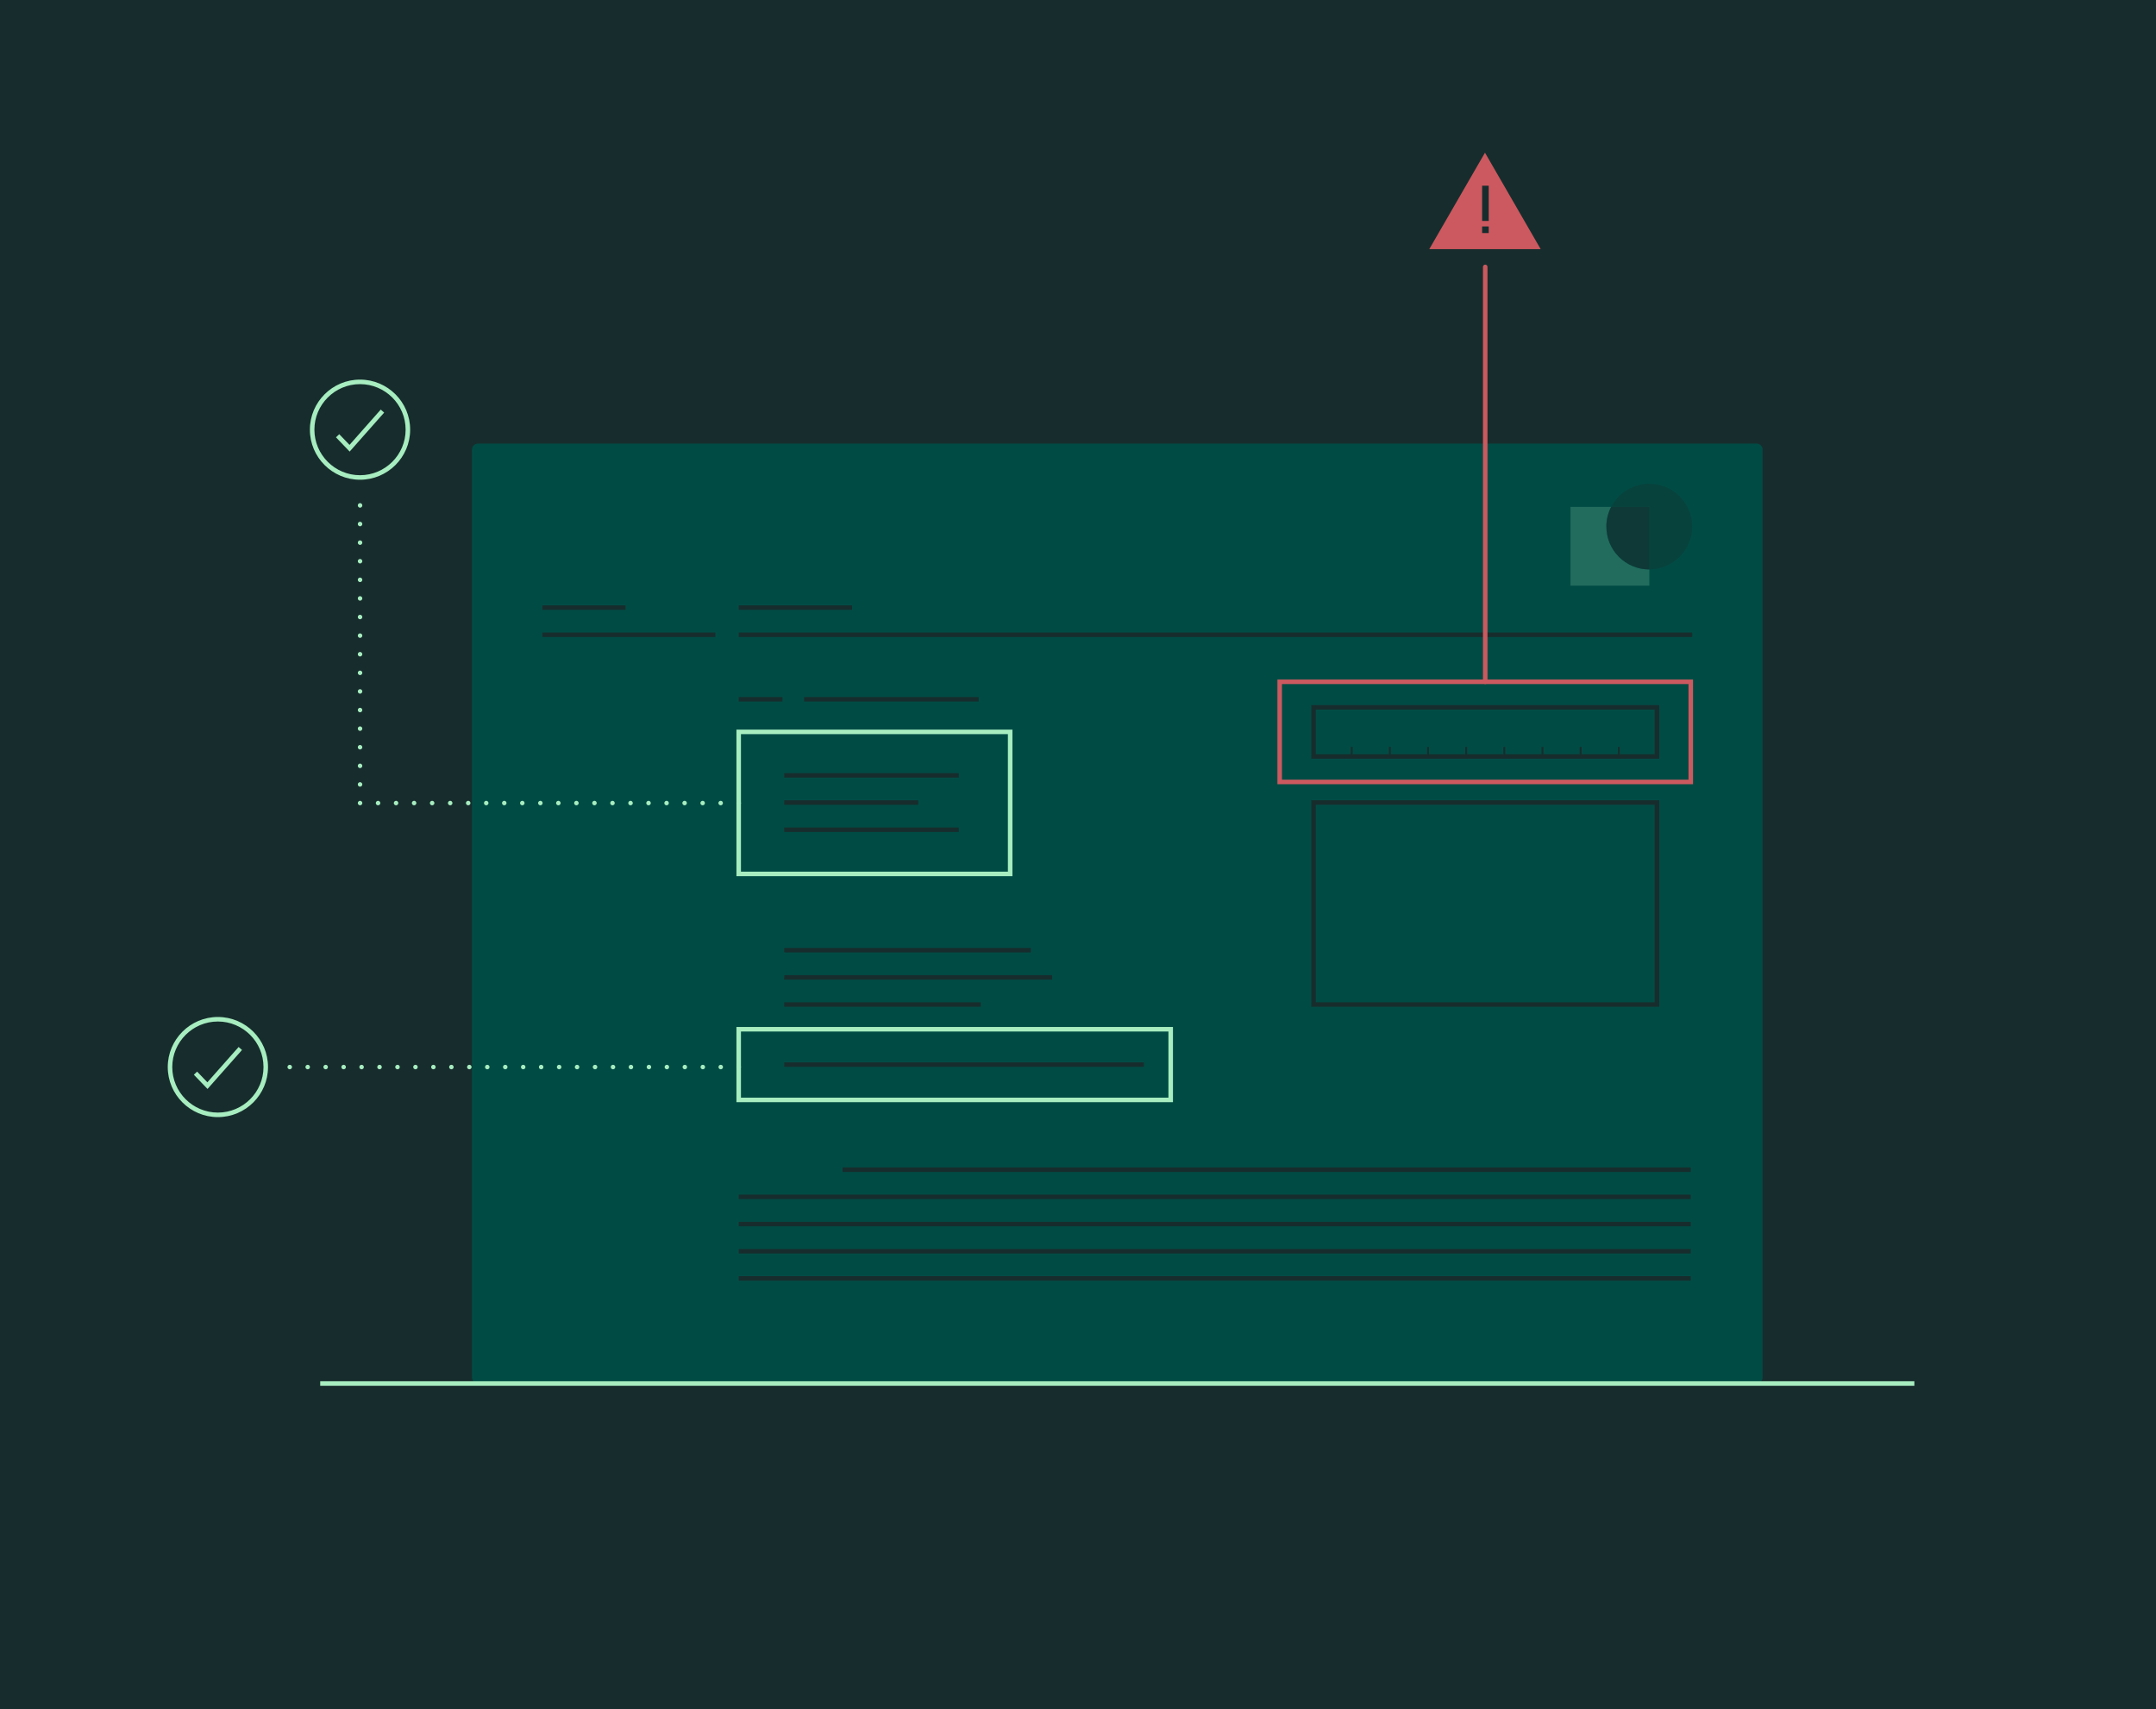 <?xml version="1.0" encoding="UTF-8"?>
<svg id="Layer_1" data-name="Layer 1" xmlns="http://www.w3.org/2000/svg" xmlns:i="http://ns.adobe.com/AdobeIllustrator/10.0/" version="1.1" viewBox="0 0 1680 1332">
  <defs>
    <style>
      .cls-1 {
        fill: #172d2d;
      }

      .cls-1, .cls-2, .cls-3, .cls-4 {
        stroke-width: 0px;
      }

      .cls-2 {
        fill: #004c45;
      }

      .cls-5 {
        fill: none;
        stroke: #172d2d;
        stroke-miterlimit: 10;
        stroke-width: 1.5px;
      }

      .cls-3 {
        fill: #a7edc0;
      }

      .cls-4 {
        fill: #cc595f;
      }

      .cls-6 {
        opacity: .2;
      }

      .cls-7 {
        opacity: .3;
      }

      .cls-8 {
        opacity: .6;
      }
    </style>
  </defs>
  <g id="BG">
    <rect class="cls-1" width="1680" height="1332"/>
  </g>
  <g id="Illustration">
    <path class="cls-2" d="M1368.74,345.73H372.48c-2.6,0-4.7,2.1-4.7,4.7v723.1c0,2.59,2.11,4.7,4.7,4.7h996.26c2.6,0,4.7-2.11,4.7-4.7V350.42c0-2.59-2.1-4.7-4.7-4.7v.01Z"/>
    <path class="cls-3" d="M1491.72,1076.48H249.51v3.52h1242.21v-3.52Z"/>
    <path class="cls-1" d="M1292.9,591.31h-271.13v-41.83h271.13v41.83ZM1025.3,587.79h264.07v-34.79h-264.07v34.79Z"/>
    <path class="cls-5" d="M1023.53,582.06v7.49"/>
    <path class="cls-5" d="M1053.27,582.06v7.49"/>
    <path class="cls-5" d="M1083,582.06v7.49"/>
    <path class="cls-5" d="M1112.73,582.06v7.49"/>
    <path class="cls-5" d="M1142.47,582.06v7.49"/>
    <path class="cls-5" d="M1172.2,582.06v7.49"/>
    <path class="cls-5" d="M1201.93,582.06v7.49"/>
    <path class="cls-5" d="M1231.67,582.06v7.49"/>
    <path class="cls-5" d="M1261.4,582.06v7.49"/>
    <path class="cls-5" d="M1291.13,582.06v7.49"/>
    <path class="cls-1" d="M1318.63,492.94h-743.02v3.52h743.02v-3.52Z"/>
    <path class="cls-1" d="M557.44,492.94h-134.84v3.52h134.84v-3.52Z"/>
    <g class="cls-6">
      <path class="cls-3" d="M1251.71,410.36c0-5.52,1.34-10.73,3.74-15.33h-31.71v61.37h61.45v-12.61c-18.48,0-33.45-14.95-33.45-33.41l-.03-.02h0Z"/>
    </g>
    <g class="cls-7">
      <path class="cls-1" d="M1285.16,376.95c-12.95,0-24.16,7.35-29.73,18.1h29.73v48.74c18.48,0,33.45-14.95,33.45-33.4s-14.97-33.41-33.45-33.41v-.03Z"/>
    </g>
    <g class="cls-8">
      <path class="cls-1" d="M1255.43,395.05c-2.37,4.6-3.74,9.79-3.74,15.33,0,18.45,14.97,33.41,33.45,33.41v-48.74h-29.73.02Z"/>
    </g>
    <path class="cls-1" d="M609.74,543.23h-34.13v3.52h34.13v-3.52Z"/>
    <path class="cls-1" d="M762.56,543.23h-136.02v3.52h136.02v-3.52Z"/>
    <path class="cls-1" d="M487.45,471.79h-64.85v3.52h64.85v-3.52Z"/>
    <path class="cls-1" d="M663.96,471.79h-88.35v3.52h88.35v-3.52Z"/>
    <path class="cls-1" d="M747.1,602.51h-136.02v3.52h136.02v-3.52Z"/>
    <path class="cls-1" d="M747.1,644.88h-136.02v3.52h136.02v-3.52Z"/>
    <path class="cls-1" d="M715.55,623.7h-104.48v3.52h104.48v-3.52Z"/>
    <path class="cls-1" d="M803.32,738.78h-192.24v3.52h192.24v-3.52Z"/>
    <path class="cls-1" d="M764.21,781.13h-153.13v3.52h153.13v-3.52Z"/>
    <path class="cls-1" d="M819.91,759.96h-208.84v3.52h208.84v-3.52h0Z"/>
    <path class="cls-1" d="M1317.48,909.85h-660.92v3.52h660.92v-3.52Z"/>
    <path class="cls-1" d="M1317.48,931.02h-741.87v3.52h741.87v-3.52Z"/>
    <path class="cls-1" d="M1317.48,952.2h-741.87v3.52h741.87v-3.52Z"/>
    <path class="cls-1" d="M1317.48,973.4h-741.87v3.52h741.87v-3.52Z"/>
    <path class="cls-1" d="M1317.48,994.57h-741.87v3.52h741.87v-3.52Z"/>
    <path class="cls-3" d="M272.45,351.93l-10.65-11.1,2.54-2.44,8.01,8.33,24.33-27.51,2.66,2.35-26.89,30.38v-.01Z"/>
    <path class="cls-3" d="M280.53,373.88c-21.55,0-39.06-17.51-39.06-39.02s17.53-39.02,39.06-39.02,39.07,17.51,39.07,39.02-17.54,39.02-39.07,39.02ZM280.53,299.37c-19.6,0-35.54,15.92-35.54,35.49s15.94,35.49,35.54,35.49,35.54-15.92,35.54-35.49-15.94-35.49-35.54-35.49Z"/>
    <path class="cls-3" d="M280.56,395.66c-.23,0-.47-.05-.68-.14-.21-.09-.4-.23-.56-.38-.17-.16-.31-.38-.38-.59-.09-.21-.14-.45-.14-.66,0-.47.19-.94.52-1.27.16-.14.35-.28.56-.38.45-.19.92-.19,1.34,0,.24.09.42.21.59.38.33.33.52.8.52,1.27,0,.21-.05.45-.14.66-.09.21-.21.42-.38.59-.16.14-.35.28-.59.38-.21.09-.42.14-.66.14h0Z"/>
    <path class="cls-3" d="M278.8,611.35c0-.96.77-1.76,1.76-1.76s1.76.8,1.76,1.76-.8,1.76-1.76,1.76-1.76-.78-1.76-1.76ZM278.8,596.87c0-.99.77-1.76,1.76-1.76s1.76.78,1.76,1.76-.8,1.76-1.76,1.76-1.76-.8-1.76-1.76ZM278.8,582.36c0-.96.77-1.76,1.76-1.76s1.76.8,1.76,1.76-.8,1.76-1.76,1.76-1.76-.78-1.76-1.76ZM278.8,567.85c0-.96.77-1.74,1.76-1.74s1.76.77,1.76,1.74-.8,1.78-1.76,1.78-1.76-.8-1.76-1.78ZM278.8,553.37c0-.96.77-1.76,1.76-1.76s1.76.8,1.76,1.76-.8,1.76-1.76,1.76-1.76-.8-1.76-1.76ZM278.8,538.86c0-.96.77-1.76,1.76-1.76s1.76.8,1.76,1.76-.8,1.76-1.76,1.76-1.76-.77-1.76-1.76ZM278.8,524.38c0-.99.77-1.76,1.76-1.76s1.76.78,1.76,1.76-.8,1.76-1.76,1.76-1.76-.8-1.76-1.76ZM278.8,509.87c0-.96.77-1.76,1.76-1.76s1.76.8,1.76,1.76-.8,1.76-1.76,1.76-1.76-.78-1.76-1.76ZM278.8,495.36c0-.96.77-1.74,1.76-1.74s1.76.77,1.76,1.74-.8,1.78-1.76,1.78-1.76-.8-1.76-1.78ZM278.8,480.88c0-.99.77-1.76,1.76-1.76s1.76.77,1.76,1.76-.8,1.76-1.76,1.76-1.76-.8-1.76-1.76ZM278.8,466.37c0-.96.77-1.76,1.76-1.76s1.76.8,1.76,1.76-.8,1.76-1.76,1.76-1.76-.77-1.76-1.76ZM278.8,451.89c0-.99.77-1.76,1.76-1.76s1.76.77,1.76,1.76-.8,1.76-1.76,1.76-1.76-.8-1.76-1.76ZM278.8,437.38c0-.96.77-1.76,1.76-1.76s1.76.8,1.76,1.76-.8,1.76-1.76,1.76-1.76-.77-1.76-1.76ZM278.8,422.9c0-.99.77-1.76,1.76-1.76s1.76.78,1.76,1.76-.8,1.76-1.76,1.76-1.76-.8-1.76-1.76ZM278.8,408.39c0-.99.77-1.76,1.76-1.76s1.76.77,1.76,1.76-.8,1.76-1.76,1.76-1.76-.77-1.76-1.76Z"/>
    <path class="cls-3" d="M280.56,627.62c-.23,0-.47-.05-.68-.14s-.4-.21-.56-.38c-.17-.16-.31-.35-.38-.56-.09-.21-.14-.45-.14-.68,0-.47.19-.91.52-1.24.16-.16.35-.3.56-.38.45-.19.92-.19,1.34,0,.24.09.42.21.59.38.33.33.52.77.52,1.24,0,.24-.05.47-.14.68s-.21.4-.38.56c-.16.16-.35.28-.59.38-.21.09-.42.14-.66.14h0Z"/>
    <path class="cls-3" d="M559.79,625.86c0-.96.8-1.76,1.79-1.76s1.74.8,1.74,1.76-.78,1.76-1.74,1.76-1.79-.8-1.79-1.76ZM545.76,625.86c0-.96.78-1.76,1.76-1.76s1.76.8,1.76,1.76-.8,1.76-1.76,1.76-1.76-.8-1.76-1.76ZM531.7,625.86c0-.96.78-1.76,1.76-1.76s1.76.8,1.76,1.76-.8,1.76-1.76,1.76-1.76-.8-1.76-1.76ZM517.65,625.86c0-.96.8-1.76,1.76-1.76s1.76.8,1.76,1.76-.77,1.76-1.76,1.76-1.76-.8-1.76-1.76ZM503.59,625.86c0-.96.8-1.76,1.76-1.76s1.76.8,1.76,1.76-.78,1.76-1.76,1.76-1.76-.8-1.76-1.76ZM489.56,625.86c0-.96.78-1.76,1.74-1.76s1.79.8,1.79,1.76-.8,1.76-1.79,1.76-1.74-.8-1.74-1.76ZM475.5,625.86c0-.96.78-1.76,1.76-1.76s1.76.8,1.76,1.76-.8,1.76-1.76,1.76-1.76-.8-1.76-1.76ZM461.45,625.86c0-.96.77-1.76,1.76-1.76s1.76.8,1.76,1.76-.8,1.76-1.76,1.76-1.76-.8-1.76-1.76ZM447.39,625.86c0-.96.8-1.76,1.76-1.76s1.76.8,1.76,1.76-.77,1.76-1.76,1.76-1.76-.8-1.76-1.76ZM433.33,625.86c0-.96.8-1.76,1.76-1.76s1.76.8,1.76,1.76-.78,1.76-1.76,1.76-1.76-.8-1.76-1.76ZM419.3,625.86c0-.96.78-1.76,1.76-1.76s1.76.8,1.76,1.76-.8,1.76-1.76,1.76-1.76-.8-1.76-1.76ZM405.24,625.86c0-.96.78-1.76,1.76-1.76s1.76.8,1.76,1.76-.8,1.76-1.76,1.76-1.76-.8-1.76-1.76ZM391.18,625.86c0-.96.8-1.76,1.76-1.76s1.76.8,1.76,1.76-.78,1.76-1.76,1.76-1.76-.8-1.76-1.76ZM377.12,625.86c0-.96.8-1.76,1.76-1.76s1.76.8,1.76,1.76-.78,1.76-1.76,1.76-1.76-.8-1.76-1.76ZM363.06,625.86c0-.96.8-1.76,1.79-1.76s1.74.8,1.74,1.76-.77,1.76-1.74,1.76-1.79-.8-1.79-1.76ZM349.03,625.86c0-.96.78-1.76,1.76-1.76s1.76.8,1.76,1.76-.8,1.76-1.76,1.76-1.76-.8-1.76-1.76ZM334.98,625.86c0-.96.8-1.76,1.76-1.76s1.76.8,1.76,1.76-.8,1.76-1.76,1.76-1.76-.8-1.76-1.76ZM320.92,625.86c0-.96.8-1.76,1.76-1.76s1.76.8,1.76,1.76-.78,1.76-1.76,1.76-1.76-.8-1.76-1.76ZM306.86,625.86c0-.96.8-1.76,1.76-1.76s1.76.8,1.76,1.76-.78,1.76-1.76,1.76-1.76-.8-1.76-1.76ZM292.83,625.86c0-.96.78-1.76,1.74-1.76s1.79.8,1.79,1.76-.8,1.76-1.79,1.76-1.74-.8-1.74-1.76Z"/>
    <path class="cls-3" d="M575.61,627.62c-.47,0-.92-.19-1.25-.52-.16-.16-.28-.35-.38-.56s-.14-.45-.14-.68c0-.47.19-.91.52-1.24.49-.49,1.27-.66,1.93-.38.21.07.4.21.57.38.33.33.52.77.52,1.24,0,.24-.05.47-.12.68-.09.21-.23.4-.4.56s-.35.28-.57.38c-.21.09-.45.14-.68.14Z"/>
    <path class="cls-3" d="M161.7,848.67l-10.65-11.08,2.54-2.44,7.99,8.33,24.35-27.51,2.66,2.32-26.89,30.38h0Z"/>
    <path class="cls-3" d="M169.78,870.62c-21.55,0-39.06-17.51-39.06-39.02s17.53-39.02,39.06-39.02,39.07,17.51,39.07,39.02-17.54,39.02-39.07,39.02ZM169.78,796.11c-19.6,0-35.54,15.92-35.54,35.49s15.94,35.49,35.54,35.49,35.54-15.92,35.54-35.49-15.94-35.49-35.54-35.49Z"/>
    <path class="cls-3" d="M225.77,833.36c-.45,0-.92-.19-1.25-.52s-.52-.8-.52-1.24c0-.47.19-.94.52-1.24.66-.66,1.83-.66,2.49,0,.16.16.31.35.4.56.07.21.14.45.14.68,0,.45-.21.89-.54,1.24-.33.33-.78.52-1.25.52h.01Z"/>
    <path class="cls-3" d="M559.86,831.6c0-.99.78-1.76,1.76-1.76s1.76.77,1.76,1.76-.8,1.76-1.76,1.76-1.76-.8-1.76-1.76ZM545.88,831.6c0-.99.78-1.76,1.76-1.76s1.76.77,1.76,1.76-.8,1.76-1.76,1.76-1.76-.8-1.76-1.76ZM531.87,831.6c0-.99.8-1.76,1.76-1.76s1.76.77,1.76,1.76-.78,1.76-1.76,1.76-1.76-.8-1.76-1.76ZM517.88,831.6c0-.99.78-1.76,1.76-1.76s1.76.77,1.76,1.76-.8,1.76-1.76,1.76-1.76-.8-1.76-1.76ZM503.9,831.6c0-.99.78-1.76,1.76-1.76s1.76.77,1.76,1.76-.8,1.76-1.76,1.76-1.76-.8-1.76-1.76ZM489.89,831.6c0-.99.8-1.76,1.76-1.76s1.76.77,1.76,1.76-.77,1.76-1.76,1.76-1.76-.8-1.76-1.76ZM475.91,831.6c0-.99.77-1.76,1.76-1.76s1.76.77,1.76,1.76-.8,1.76-1.76,1.76-1.76-.8-1.76-1.76ZM461.9,831.6c0-.99.8-1.76,1.79-1.76s1.74.77,1.74,1.76-.78,1.76-1.74,1.76-1.79-.8-1.79-1.76ZM447.91,831.6c0-.99.8-1.76,1.76-1.76s1.76.77,1.76,1.76-.77,1.76-1.76,1.76-1.76-.8-1.76-1.76ZM433.93,831.6c0-.99.77-1.76,1.76-1.76s1.76.77,1.76,1.76-.8,1.76-1.76,1.76-1.76-.8-1.76-1.76ZM419.92,831.6c0-.99.8-1.76,1.76-1.76s1.76.77,1.76,1.76-.78,1.76-1.76,1.76-1.76-.8-1.76-1.76ZM405.93,831.6c0-.99.8-1.76,1.76-1.76s1.76.77,1.76,1.76-.8,1.76-1.76,1.76-1.76-.8-1.76-1.76ZM391.95,831.6c0-.99.77-1.76,1.76-1.76s1.76.77,1.76,1.76-.8,1.76-1.76,1.76-1.76-.8-1.76-1.76ZM377.94,831.6c0-.99.8-1.76,1.76-1.76s1.76.77,1.76,1.76-.78,1.76-1.76,1.76-1.76-.8-1.76-1.76ZM363.95,831.6c0-.99.78-1.76,1.76-1.76s1.76.77,1.76,1.76-.78,1.76-1.76,1.76-1.76-.8-1.76-1.76ZM349.97,831.6c0-.99.78-1.76,1.76-1.76s1.76.77,1.76,1.76-.8,1.76-1.76,1.76-1.76-.8-1.76-1.76ZM335.96,831.6c0-.99.8-1.76,1.76-1.76s1.76.77,1.76,1.76-.78,1.76-1.76,1.76-1.76-.8-1.76-1.76ZM321.98,831.6c0-.99.78-1.76,1.76-1.76s1.76.77,1.76,1.76-.8,1.76-1.76,1.76-1.76-.8-1.76-1.76ZM307.97,831.6c0-.99.8-1.76,1.79-1.76s1.74.77,1.74,1.76-.78,1.76-1.74,1.76-1.79-.8-1.79-1.76ZM293.98,831.6c0-.99.8-1.76,1.76-1.76s1.76.77,1.76,1.76-.78,1.76-1.76,1.76-1.76-.8-1.76-1.76ZM280,831.6c0-.99.78-1.76,1.76-1.76s1.76.77,1.76,1.76-.8,1.76-1.76,1.76-1.76-.8-1.76-1.76ZM266.01,831.6c0-.99.78-1.76,1.74-1.76s1.79.77,1.79,1.76-.8,1.76-1.79,1.76-1.74-.8-1.74-1.76ZM252,831.6c0-.99.8-1.76,1.76-1.76s1.76.77,1.76,1.76-.8,1.76-1.76,1.76-1.76-.8-1.76-1.76ZM238.01,831.6c0-.99.78-1.76,1.76-1.76s1.76.77,1.76,1.76-.8,1.76-1.76,1.76-1.76-.8-1.76-1.76Z"/>
    <path class="cls-3" d="M575.61,833.36c-.23,0-.45-.05-.66-.14-.21-.09-.42-.21-.59-.38-.33-.33-.52-.8-.52-1.24,0-.47.19-.92.52-1.27.16-.14.35-.28.59-.38.42-.16.92-.16,1.34,0,.21.09.4.23.56.38.33.35.52.8.52,1.27s-.19.92-.52,1.24c-.16.16-.35.28-.56.38-.21.09-.45.14-.68.14h0Z"/>
    <path class="cls-4" d="M1157.32,533.14c-.96,0-1.76-.8-1.76-1.76V208c0-.96.8-1.76,1.76-1.76s1.76.8,1.76,1.76v323.38c0,.96-.79,1.76-1.76,1.76Z"/>
    <path class="cls-1" d="M1292.9,784.65h-271.13v-160.97h271.13v160.97ZM1025.3,781.13h264.07v-153.93h-264.07v153.93Z"/>
    <path class="cls-3" d="M788.91,682.84h-215.07v-114.21h215.07v114.21ZM577.37,679.32h208.01v-107.17h-208.01v107.17Z"/>
    <path class="cls-3" d="M914,858.98h-340.16v-58.6h340.16v58.6ZM577.37,855.46h333.1v-51.55h-333.1v51.55Z"/>
    <path class="cls-4" d="M1319.25,611.17h-323.85v-81.58h323.85v81.58ZM998.93,607.65h316.79v-74.53h-316.79v74.53h0Z"/>
    <path class="cls-1" d="M891.39,827.94h-280.31v3.52h280.31v-3.52Z"/>
    <path class="cls-4" d="M1157.13,119l21.7,37.59,21.7,37.59h-86.81l21.7-37.59,21.71-37.59h0Z"/>
    <rect class="cls-1" x="1154.9" y="144.74" width="5.15" height="27.45"/>
    <rect class="cls-1" x="1154.9" y="176.48" width="5.15" height="5.15"/>
  </g>
</svg>